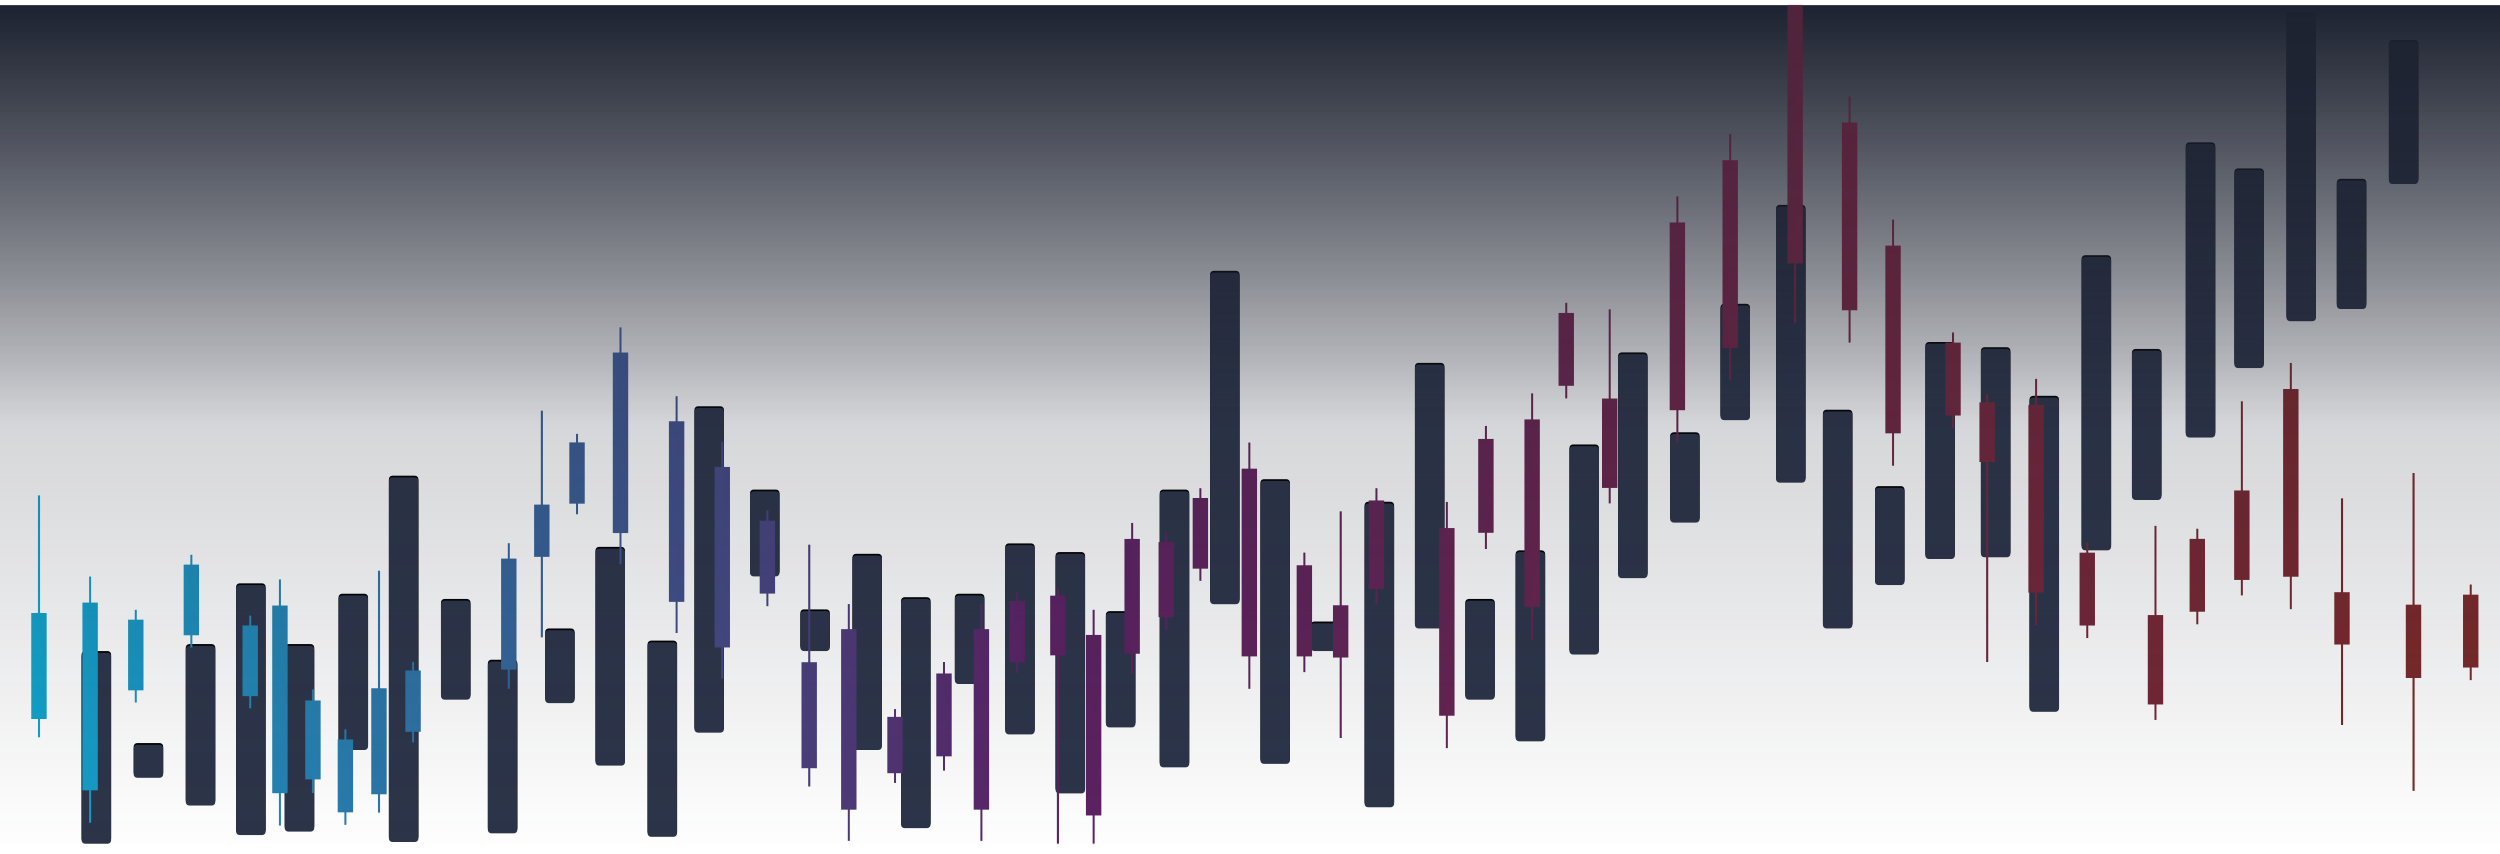 <?xml version="1.0" encoding="UTF-8"?>
<svg width="1440px" height="492px" viewBox="0 0 1440 492" version="1.1" xmlns="http://www.w3.org/2000/svg" xmlns:xlink="http://www.w3.org/1999/xlink">
    <title>Group 12</title>
    <defs>
        <path d="M1378,103 L1391,103 C1392.105,103 1393,102.105 1393,101 L1393,23 C1393,21.895 1392.105,21 1391,21 L1378,21 C1376.895,21 1376,21.895 1376,23 L1376,101 C1376,102.105 1376.895,103 1378,103 Z M1348,175 L1361,175 C1362.105,175 1363,174.105 1363,173 L1363,103 C1363,101.895 1362.105,101 1361,101 L1348,101 C1346.895,101 1346,101.895 1346,103 L1346,173 C1346,174.105 1346.895,175 1348,175 Z M1319,182 L1332,182 C1333.105,182 1334,181.105 1334,180 L1334,7 C1334,5.895 1333.105,5 1332,5 L1319,5 C1317.895,5 1317,5.895 1317,7 L1317,180 C1317,181.105 1317.895,182 1319,182 Z M1289,209 L1302,209 C1303.105,209 1304,208.105 1304,207 L1304,97 C1304,95.895 1303.105,95 1302,95 L1289,95 C1287.895,95 1287,95.895 1287,97 L1287,207 C1287,208.105 1287.895,209 1289,209 Z M1261,249 L1274,249 C1275.105,249 1276,248.105 1276,247 L1276,82 C1276,80.895 1275.105,80 1274,80 L1261,80 C1259.895,80 1259,80.895 1259,82 L1259,247 C1259,248.105 1259.895,249 1261,249 Z M1230,285 L1243,285 C1244.105,285 1245,284.105 1245,283 L1245,201 C1245,199.895 1244.105,199 1243,199 L1230,199 C1228.895,199 1228,199.895 1228,201 L1228,283 C1228,284.105 1228.895,285 1230,285 Z M1201,314 L1214,314 C1215.105,314 1216,313.105 1216,312 L1216,147 C1216,145.895 1215.105,145 1214,145 L1201,145 C1199.895,145 1199,145.895 1199,147 L1199,312 C1199,313.105 1199.895,314 1201,314 Z M1171,407 L1184,407 C1185.105,407 1186,406.105 1186,405 L1186,228 C1186,226.895 1185.105,226 1184,226 L1171,226 C1169.895,226 1169,226.895 1169,228 L1169,405 C1169,406.105 1169.895,407 1171,407 Z M1143,318 L1156,318 C1157.105,318 1158,317.105 1158,316 L1158,200 C1158,198.895 1157.105,198 1156,198 L1143,198 C1141.895,198 1141,198.895 1141,200 L1141,316 C1141,317.105 1141.895,318 1143,318 Z M1111,319 L1124,319 C1125.105,319 1126,318.105 1126,317 L1126,197 C1126,195.895 1125.105,195 1124,195 L1111,195 C1109.895,195 1109,195.895 1109,197 L1109,317 C1109,318.105 1109.895,319 1111,319 Z M1082,334 L1095,334 C1096.105,334 1097,333.105 1097,332 L1097,280 C1097,278.895 1096.105,278 1095,278 L1082,278 C1080.895,278 1080,278.895 1080,280 L1080,332 C1080,333.105 1080.895,334 1082,334 Z M1052,359 L1065,359 C1066.105,359 1067,358.105 1067,357 L1067,236 C1067,234.895 1066.105,234 1065,234 L1052,234 C1050.895,234 1050,234.895 1050,236 L1050,357 C1050,358.105 1050.895,359 1052,359 Z M1025,275 L1038,275 C1039.105,275 1040,274.105 1040,273 L1040,118 C1040,116.895 1039.105,116 1038,116 L1025,116 C1023.895,116 1023,116.895 1023,118 L1023,273 C1023,274.105 1023.895,275 1025,275 Z M993,239 L1006,239 C1007.105,239 1008,238.105 1008,237 L1008,175 C1008,173.895 1007.105,173 1006,173 L993,173 C991.895,173 991,173.895 991,175 L991,237 C991,238.105 991.895,239 993,239 Z M964,298 L977,298 C978.105,298 979,297.105 979,296 L979,249 C979,247.895 978.105,247 977,247 L964,247 C962.895,247 962,247.895 962,249 L962,296 C962,297.105 962.895,298 964,298 Z M934,330 L947,330 C948.105,330 949,329.105 949,328 L949,203 C949,201.895 948.105,201 947,201 L934,201 C932.895,201 932,201.895 932,203 L932,328 C932,329.105 932.895,330 934,330 Z M906,374 L919,374 C920.105,374 921,373.105 921,372 L921,256 C921,254.895 920.105,254 919,254 L906,254 C904.895,254 904,254.895 904,256 L904,372 C904,373.105 904.895,374 906,374 Z M875,424 L888,424 C889.105,424 890,423.105 890,422 L890,317 C890,315.895 889.105,315 888,315 L875,315 C873.895,315 873,315.895 873,317 L873,422 C873,423.105 873.895,424 875,424 Z M846,400 L859,400 C860.105,400 861,399.105 861,398 L861,345 C861,343.895 860.105,343 859,343 L846,343 C844.895,343 844,343.895 844,345 L844,398 C844,399.105 844.895,400 846,400 Z M817,359 L830,359 C831.105,359 832,358.105 832,357 L832,209 C832,207.895 831.105,207 830,207 L817,207 C815.895,207 815,207.895 815,209 L815,357 C815,358.105 815.895,359 817,359 Z M788,462 L801,462 C802.105,462 803,461.105 803,460 L803,289 C803,287.895 802.105,287 801,287 L788,287 C786.895,287 786,287.895 786,289 L786,460 C786,461.105 786.895,462 788,462 Z M757,372 L770,372 C771.105,372 772,371.105 772,370 L772,358 C772,356.895 771.105,356 770,356 L757,356 C755.895,356 755,356.895 755,358 L755,370 C755,371.105 755.895,372 757,372 Z M728,437 L741,437 C742.105,437 743,436.105 743,435 L743,276 C743,274.895 742.105,274 741,274 L728,274 C726.895,274 726,274.895 726,276 L726,435 C726,436.105 726.895,437 728,437 Z M699,345 L712,345 C713.105,345 714,344.105 714,343 L714,156 C714,154.895 713.105,154 712,154 L699,154 C697.895,154 697,154.895 697,156 L697,343 C697,344.105 697.895,345 699,345 Z M670,439 L683,439 C684.105,439 685,438.105 685,437 L685,282 C685,280.895 684.105,280 683,280 L670,280 C668.895,280 668,280.895 668,282 L668,437 C668,438.105 668.895,439 670,439 Z M639,416 L652,416 C653.105,416 654,415.105 654,414 L654,352 C654,350.895 653.105,350 652,350 L639,350 C637.895,350 637,350.895 637,352 L637,414 C637,415.105 637.895,416 639,416 Z M610,454 L623,454 C624.105,454 625,453.105 625,452 L625,318 C625,316.895 624.105,316 623,316 L610,316 C608.895,316 608,316.895 608,318 L608,452 C608,453.105 608.895,454 610,454 Z M581,420 L594,420 C595.105,420 596,419.105 596,418 L596,313 C596,311.895 595.105,311 594,311 L581,311 C579.895,311 579,311.895 579,313 L579,418 C579,419.105 579.895,420 581,420 Z M552,391 L565,391 C566.105,391 567,390.105 567,389 L567,342 C567,340.895 566.105,340 565,340 L552,340 C550.895,340 550,340.895 550,342 L550,389 C550,390.105 550.895,391 552,391 Z M521,474 L534,474 C535.105,474 536,473.105 536,472 L536,344 C536,342.895 535.105,342 534,342 L521,342 C519.895,342 519,342.895 519,344 L519,472 C519,473.105 519.895,474 521,474 Z M493,429 L506,429 C507.105,429 508,428.105 508,427 L508,319 C508,317.895 507.105,317 506,317 L493,317 C491.895,317 491,317.895 491,319 L491,427 C491,428.105 491.895,429 493,429 Z M463,372 L476,372 C477.105,372 478,371.105 478,370 L478,351 C478,349.895 477.105,349 476,349 L463,349 C461.895,349 461,349.895 461,351 L461,370 C461,371.105 461.895,372 463,372 Z M434,329 L447,329 C448.105,329 449,328.105 449,327 L449,282 C449,280.895 448.105,280 447,280 L434,280 C432.895,280 432,280.895 432,282 L432,327 C432,328.105 432.895,329 434,329 Z M402,419 L415,419 C416.105,419 417,418.105 417,417 L417,234 C417,232.895 416.105,232 415,232 L402,232 C400.895,232 400,232.895 400,234 L400,417 C400,418.105 400.895,419 402,419 Z M375,479 L388,479 C389.105,479 390,478.105 390,477 L390,369 C390,367.895 389.105,367 388,367 L375,367 C373.895,367 373,367.895 373,369 L373,477 C373,478.105 373.895,479 375,479 Z M345,438 L358,438 C359.105,438 360,437.105 360,436 L360,315 C360,313.895 359.105,313 358,313 L345,313 C343.895,313 343,313.895 343,315 L343,436 C343,437.105 343.895,438 345,438 Z M316,402 L329,402 C330.105,402 331,401.105 331,400 L331,362 C331,360.895 330.105,360 329,360 L316,360 C314.895,360 314,360.895 314,362 L314,400 C314,401.105 314.895,402 316,402 Z M283,477 L296,477 C297.105,477 298,476.105 298,475 L298,380 C298,378.895 297.105,378 296,378 L283,378 C281.895,378 281,378.895 281,380 L281,475 C281,476.105 281.895,477 283,477 Z M256,400 L269,400 C270.105,400 271,399.105 271,398 L271,345 C271,343.895 270.105,343 269,343 L256,343 C254.895,343 254,343.895 254,345 L254,398 C254,399.105 254.895,400 256,400 Z M226,482 L239,482 C240.105,482 241,481.105 241,480 L241,274 C241,272.895 240.105,272 239,272 L226,272 C224.895,272 224,272.895 224,274 L224,480 C224,481.105 224.895,482 226,482 Z M197,429 L210,429 C211.105,429 212,428.105 212,427 L212,342 C212,340.895 211.105,340 210,340 L197,340 C195.895,340 195,340.895 195,342 L195,427 C195,428.105 195.895,429 197,429 Z M166,476 L179,476 C180.105,476 181,475.105 181,474 L181,371 C181,369.895 180.105,369 179,369 L166,369 C164.895,369 164,369.895 164,371 L164,474 C164,475.105 164.895,476 166,476 Z M138,478 L151,478 C152.105,478 153,477.105 153,476 L153,336 C153,334.895 152.105,334 151,334 L138,334 C136.895,334 136,334.895 136,336 L136,476 C136,477.105 136.895,478 138,478 Z M109,461 L122,461 C123.105,461 124,460.105 124,459 L124,371 C124,369.895 123.105,369 122,369 L109,369 C107.895,369 107,369.895 107,371 L107,459 C107,460.105 107.895,461 109,461 Z M79,445 L92,445 C93.105,445 94,444.105 94,443 L94,428 C94,426.895 93.105,426 92,426 L79,426 C77.895,426 77,426.895 77,428 L77,443 C77,444.105 77.895,445 79,445 Z M49,483 L62,483 C63.105,483 64,482.105 64,481 L64,375 C64,373.895 63.105,373 62,373 L49,373 C47.895,373 47,373.895 47,375 L47,481 C47,482.105 47.895,483 49,483 Z" id="path-1"></path>
        <filter x="-0.8%" y="-2.5%" width="101.6%" height="104.6%" filterUnits="objectBoundingBox" id="filter-2">
            <feOffset dx="3" dy="3" in="SourceAlpha" result="shadowOffsetOuter1"></feOffset>
            <feGaussianBlur stdDeviation="1.5" in="shadowOffsetOuter1" result="shadowBlurOuter1"></feGaussianBlur>
            <feColorMatrix values="0 0 0 0 0   0 0 0 0 0   0 0 0 0 0  0 0 0 0.063 0" type="matrix" in="shadowBlurOuter1" result="shadowMatrixOuter1"></feColorMatrix>
            <feOffset dx="-3" dy="-4" in="SourceAlpha" result="shadowOffsetOuter2"></feOffset>
            <feGaussianBlur stdDeviation="2" in="shadowOffsetOuter2" result="shadowBlurOuter2"></feGaussianBlur>
            <feColorMatrix values="0 0 0 0 1   0 0 0 0 1   0 0 0 0 1  0 0 0 0.04 0" type="matrix" in="shadowBlurOuter2" result="shadowMatrixOuter2"></feColorMatrix>
            <feMerge>
                <feMergeNode in="shadowMatrixOuter1"></feMergeNode>
                <feMergeNode in="shadowMatrixOuter2"></feMergeNode>
            </feMerge>
        </filter>
        <linearGradient x1="50%" y1="50%" x2="50%" y2="0%" id="linearGradient-3">
            <stop stop-color="#1D2230" stop-opacity="0" offset="0%"></stop>
            <stop stop-color="#1D2230" offset="100%"></stop>
        </linearGradient>
        <rect id="path-4" x="0" y="0" width="1440" height="483"></rect>
        <linearGradient x1="98.26%" y1="68.602%" x2="-3.564%" y2="68.602%" id="linearGradient-6">
            <stop stop-color="#7B2828" offset="0%"></stop>
            <stop stop-color="#5B2164" offset="56.386%"></stop>
            <stop stop-color="#0BAED5" offset="100%"></stop>
        </linearGradient>
        <linearGradient x1="51.112%" y1="101.293%" x2="51.112%" y2="0%" id="linearGradient-7">
            <stop stop-color="#1D2230" stop-opacity="0" offset="0%"></stop>
            <stop stop-color="#1D2230" stop-opacity="0.363" offset="100%"></stop>
        </linearGradient>
        <rect id="path-8" x="0" y="0" width="1440" height="483"></rect>
    </defs>
    <g id="Landing-Page" stroke="none" stroke-width="1" fill="none" fill-rule="evenodd">
        <g id="Group-12" transform="translate(0, 3)">
            <g id="Fill-1">
                <use fill="black" fill-opacity="1" filter="url(#filter-2)" xlink:href="#path-1"></use>
                <use fill="#2C3449" fill-rule="evenodd" xlink:href="#path-1"></use>
            </g>
            <mask id="mask-5" fill="white">
                <use xlink:href="#path-4"></use>
            </mask>
            <use id="FillerMiddle" fill="url(#linearGradient-3)" xlink:href="#path-4"></use>
            <path d="M1173.368,215.213 L1173.368,230.245 L1177.228,230.245 L1177.225,338.376 L1173.365,338.375 L1173.364,357.033 L1172.212,357.033 L1172.212,338.375 L1168.352,338.376 L1168.355,230.245 L1172.215,230.245 L1172.216,215.213 L1173.368,215.213 Z M1320.094,206.039 L1320.093,221.071 L1323.953,221.071 L1323.951,329.202 L1320.09,329.201 L1320.09,347.859 L1318.937,347.859 L1318.938,329.201 L1315.077,329.202 L1315.08,221.071 L1318.941,221.071 L1318.941,206.039 L1320.094,206.039 Z M1065.943,52.536 L1065.943,67.568 L1069.803,67.569 L1069.8,175.699 L1065.94,175.698 L1065.939,194.356 L1064.787,194.356 L1064.787,175.698 L1060.927,175.699 L1060.93,67.569 L1064.79,67.568 L1064.791,52.536 L1065.943,52.536 Z M997.175,74.225 L997.175,89.257 L1001.035,89.257 L1001.032,197.388 L997.172,197.387 L997.171,216.045 L996.019,216.045 L996.019,197.387 L992.159,197.388 L992.162,89.257 L996.022,89.257 L996.023,74.225 L997.175,74.225 Z M927.771,175.166 L927.769,226.542 L931.63,226.543 L931.629,278.064 L927.767,278.063 L927.768,286.953 L926.615,286.953 L926.615,278.063 L922.755,278.064 L922.757,226.543 L926.617,226.542 L926.619,175.166 L927.771,175.166 Z M1291.889,228.146 L1291.887,279.522 L1295.748,279.523 L1295.746,331.044 L1291.885,331.043 L1291.886,339.933 L1290.733,339.933 L1290.733,331.043 L1286.873,331.044 L1286.874,279.523 L1290.735,279.522 L1290.736,228.146 L1291.889,228.146 Z M1242.133,299.889 L1242.132,351.265 L1245.992,351.266 L1245.991,402.786 L1242.13,402.786 L1242.13,411.676 L1240.978,411.676 L1240.977,402.786 L1237.118,402.786 L1237.119,351.266 L1240.979,351.265 L1240.981,299.889 L1242.133,299.889 Z M902.736,171.412 L902.736,177.247 L906.596,177.247 L906.595,219.228 L902.734,219.227 L902.734,226.471 L901.582,226.471 L901.581,219.227 L897.722,219.228 L897.723,177.247 L901.583,177.247 L901.584,171.412 L902.736,171.412 Z M1202.837,309.482 L1202.837,315.317 L1206.698,315.318 L1206.697,357.298 L1202.835,357.298 L1202.836,364.541 L1201.683,364.541 L1201.683,357.298 L1197.823,357.298 L1197.824,315.318 L1201.684,315.317 L1201.685,309.482 L1202.837,309.482 Z M1266.218,301.558 L1266.217,307.393 L1270.078,307.394 L1270.077,349.374 L1266.216,349.373 L1266.216,356.617 L1265.064,356.617 L1265.063,349.373 L1261.203,349.374 L1261.205,307.394 L1265.065,307.393 L1265.065,301.558 L1266.218,301.558 Z M1125.517,188.517 L1125.516,194.352 L1129.377,194.353 L1129.376,236.333 L1125.515,236.333 L1125.515,243.576 L1124.363,243.576 L1124.362,236.333 L1120.503,236.333 L1120.504,194.353 L1124.364,194.352 L1124.365,188.517 L1125.517,188.517 Z M883.087,223.551 L883.086,238.582 L886.947,238.583 L886.944,346.713 L883.083,346.713 L883.083,365.37 L881.93,365.37 L881.931,346.713 L878.07,346.713 L878.073,238.583 L881.934,238.582 L881.934,223.551 L883.087,223.551 Z M161.818,330.737 L161.817,345.769 L165.678,345.769 L165.675,453.9 L161.814,453.899 L161.814,472.556 L160.661,472.556 L160.662,453.899 L156.801,453.9 L156.804,345.769 L160.665,345.769 L160.665,330.737 L161.818,330.737 Z M52.487,329.067 L52.486,344.099 L56.347,344.099 L56.344,452.229 L52.483,452.229 L52.483,470.886 L51.331,470.886 L51.331,452.229 L47.471,452.229 L47.474,344.099 L51.334,344.099 L51.334,329.067 L52.487,329.067 Z M180.83,394.139 L180.829,400.461 L184.69,400.461 L184.689,445.94 L180.828,445.939 L180.828,453.787 L179.676,453.787 L179.675,445.939 L175.816,445.94 L175.817,400.461 L179.677,400.461 L179.678,394.139 L180.83,394.139 Z M1090.976,123.446 L1090.976,138.478 L1094.837,138.478 L1094.833,246.609 L1090.973,246.608 L1090.973,265.266 L1089.82,265.266 L1089.82,246.608 L1085.96,246.609 L1085.963,138.478 L1089.823,138.478 L1089.824,123.446 L1090.976,123.446 Z M856.467,242.32 L856.466,249.836 L860.327,249.836 L860.325,303.902 L856.464,303.901 L856.464,313.23 L855.312,313.23 L855.312,303.901 L851.452,303.902 L851.454,249.836 L855.314,249.836 L855.314,242.32 L856.467,242.32 Z M833.966,286.117 L833.965,301.149 L837.825,301.149 L837.822,409.28 L833.962,409.279 L833.961,427.937 L832.809,427.937 L832.81,409.279 L828.949,409.28 L828.952,301.149 L832.813,301.149 L832.813,286.117 L833.966,286.117 Z M793.402,278.191 L793.402,285.265 L797.263,285.265 L797.261,336.15 L793.4,336.15 L793.4,344.93 L792.248,344.93 L792.247,336.15 L788.388,336.15 L788.389,285.265 L792.249,285.265 L792.25,278.191 L793.402,278.191 Z M751.887,315.314 L751.887,322.608 L755.748,322.609 L755.746,375.084 L751.885,375.083 L751.885,384.138 L750.733,384.138 L750.732,375.083 L746.873,375.084 L746.874,322.609 L750.734,322.608 L750.735,315.314 L751.887,315.314 Z M720.199,251.912 L720.198,266.943 L724.059,266.944 L724.056,375.074 L720.195,375.074 L720.195,393.731 L719.043,393.731 L719.043,375.074 L715.183,375.074 L715.186,266.944 L719.046,266.943 L719.046,251.912 L720.199,251.912 Z M312.723,233.552 L312.721,287.633 L316.524,287.633 L316.523,317.75 L312.72,317.749 L312.719,364.109 L311.509,364.109 L311.51,317.749 L307.65,317.75 L307.651,287.633 L311.511,287.633 L311.513,233.552 L312.723,233.552 Z M772.861,291.539 L772.859,345.62 L776.662,345.62 L776.661,375.737 L772.858,375.736 L772.857,422.096 L771.648,422.096 L771.648,375.736 L767.788,375.737 L767.789,345.62 L771.649,345.62 L771.651,291.539 L772.861,291.539 Z M1349.621,284.04 L1349.619,338.121 L1353.422,338.122 L1353.421,368.238 L1349.618,368.238 L1349.617,414.598 L1348.407,414.598 L1348.408,368.238 L1344.548,368.238 L1344.549,338.122 L1348.409,338.121 L1348.411,284.04 L1349.621,284.04 Z M1390.818,269.442 L1390.816,345.294 L1394.619,345.294 L1394.618,387.534 L1390.815,387.534 L1390.813,452.556 L1389.603,452.556 L1389.605,387.534 L1385.744,387.534 L1385.746,345.294 L1389.606,345.294 L1389.608,269.442 L1390.818,269.442 Z M691.994,278.19 L691.993,283.848 L695.854,283.849 L695.853,324.557 L691.992,324.556 L691.993,331.58 L690.84,331.58 L690.84,324.556 L686.98,324.557 L686.981,283.849 L690.841,283.848 L690.842,278.19 L691.994,278.19 Z M144.704,351.592 L144.704,357.251 L148.565,357.252 L148.563,397.96 L144.702,397.959 L144.703,404.984 L143.551,404.984 L143.55,397.959 L139.69,397.96 L139.691,357.252 L143.551,357.251 L143.552,351.592 L144.704,351.592 Z M110.797,316.554 L110.797,322.213 L114.657,322.214 L114.656,362.921 L110.795,362.921 L110.795,369.945 L109.643,369.945 L109.643,362.921 L105.783,362.921 L105.784,322.214 L109.644,322.213 L109.644,316.554 L110.797,316.554 Z M78.789,348.254 L78.789,353.913 L82.649,353.914 L82.648,394.622 L78.787,394.621 L78.788,401.645 L77.635,401.645 L77.635,394.621 L73.775,394.622 L73.776,353.914 L77.636,353.913 L77.637,348.254 L78.789,348.254 Z M672.346,303.216 L672.345,309.228 L676.206,309.229 L676.205,352.481 L672.343,352.481 L672.344,359.944 L671.192,359.944 L671.191,352.481 L667.331,352.481 L667.333,309.229 L671.193,309.228 L671.193,303.216 L672.346,303.216 Z M652.698,298.211 L652.697,307.406 L656.558,307.407 L656.556,373.557 L652.695,373.557 L652.695,384.971 L651.543,384.971 L651.543,373.557 L647.683,373.557 L647.685,307.407 L651.545,307.406 L651.546,298.211 L652.698,298.211 Z M630.513,348.264 L630.513,362.721 L634.373,362.721 L634.37,466.717 L630.51,466.717 L630.51,484.661 L629.357,484.661 L629.358,466.717 L625.497,466.717 L625.5,362.721 L629.361,362.721 L629.361,348.264 L630.513,348.264 Z M565.866,344.926 L565.865,359.383 L569.726,359.383 L569.723,463.379 L565.862,463.379 L565.862,481.323 L564.709,481.323 L564.71,463.379 L560.85,463.379 L560.852,359.383 L564.713,359.383 L564.713,344.926 L565.866,344.926 Z M544.315,378.295 L544.315,384.926 L548.176,384.926 L548.174,432.631 L544.313,432.631 L544.314,440.862 L543.161,440.862 L543.161,432.631 L539.301,432.631 L539.303,384.926 L543.163,384.926 L543.163,378.295 L544.315,378.295 Z M516.111,405.407 L516.11,409.916 L519.971,409.916 L519.97,442.356 L516.109,442.355 L516.11,447.953 L514.957,447.953 L514.956,442.355 L511.097,442.356 L511.098,409.916 L514.958,409.916 L514.958,405.407 L516.111,405.407 Z M489.493,344.925 L489.492,359.381 L493.353,359.382 L493.35,463.378 L489.489,463.377 L489.489,481.322 L488.337,481.322 L488.337,463.377 L484.477,463.378 L484.479,359.382 L488.34,359.381 L488.34,344.925 L489.493,344.925 Z M466.734,310.721 L466.732,378.439 L470.535,378.44 L470.534,439.502 L466.73,439.501 L466.731,450.037 L465.52,450.037 L465.52,439.501 L461.66,439.502 L461.662,378.44 L465.522,378.439 L465.524,310.721 L466.734,310.721 Z M218.918,325.733 L218.915,393.451 L222.718,393.452 L222.717,454.514 L218.913,454.513 L218.914,465.049 L217.704,465.049 L217.703,454.513 L213.843,454.514 L213.845,393.452 L217.705,393.451 L217.707,325.733 L218.918,325.733 Z M442.593,291.116 L442.592,296.951 L446.453,296.952 L446.452,338.932 L442.591,338.932 L442.591,346.175 L441.439,346.175 L441.439,338.932 L437.579,338.932 L437.58,296.952 L441.44,296.951 L441.44,291.116 L442.593,291.116 Z M199.526,417.081 L199.526,422.916 L203.387,422.917 L203.385,464.897 L199.524,464.896 L199.525,472.14 L198.373,472.14 L198.372,464.896 L194.512,464.897 L194.514,422.917 L198.373,422.916 L198.374,417.081 L199.526,417.081 Z M416.608,251.49 L416.607,265.946 L420.468,265.947 L420.465,369.943 L416.604,369.942 L416.604,387.886 L415.452,387.886 L415.452,369.942 L411.592,369.943 L411.595,265.947 L415.455,265.946 L415.456,251.49 L416.608,251.49 Z M390.306,225.211 L390.305,239.668 L394.166,239.668 L394.163,343.664 L390.302,343.664 L390.302,361.608 L389.15,361.608 L389.15,343.664 L385.29,343.664 L385.293,239.668 L389.153,239.668 L389.154,225.211 L390.306,225.211 Z M293.649,309.884 L293.649,318.769 L297.509,318.77 L297.507,382.695 L293.646,382.694 L293.647,393.724 L292.494,393.724 L292.494,382.694 L288.634,382.695 L288.636,318.77 L292.496,318.769 L292.496,309.884 L293.649,309.884 Z M357.983,185.584 L357.983,200.041 L361.843,200.041 L361.84,304.037 L357.98,304.037 L357.979,321.981 L356.827,321.981 L356.827,304.037 L352.967,304.037 L352.97,200.041 L356.83,200.041 L356.831,185.584 L357.983,185.584 Z M609.973,335.333 L609.972,340.107 L613.775,340.108 L613.775,374.455 L609.971,374.455 L609.968,489.666 L608.758,489.666 L608.761,374.455 L604.901,374.455 L604.902,340.108 L608.762,340.107 L608.763,335.333 L609.973,335.333 Z M1145.221,223.972 L1145.221,228.747 L1149.024,228.747 L1149.023,263.094 L1145.22,263.094 L1145.217,378.305 L1144.007,378.305 L1144.01,263.094 L1140.15,263.094 L1140.151,228.747 L1144.011,228.747 L1144.011,223.972 L1145.221,223.972 Z M586.464,338.252 L586.464,343.159 L590.325,343.16 L590.324,378.461 L586.463,378.461 L586.463,384.552 L585.311,384.552 L585.31,378.461 L581.451,378.461 L581.452,343.16 L585.311,343.159 L585.312,338.252 L586.464,338.252 Z M332.946,246.9 L332.946,251.807 L336.807,251.807 L336.806,287.109 L332.944,287.108 L332.945,293.2 L331.793,293.2 L331.792,287.108 L327.932,287.109 L327.933,251.807 L331.794,251.807 L331.794,246.9 L332.946,246.9 Z M238.506,378.29 L238.506,383.197 L242.366,383.197 L242.366,418.499 L238.505,418.498 L238.505,424.59 L237.352,424.59 L237.352,418.498 L233.492,418.499 L233.493,383.197 L237.353,383.197 L237.354,378.29 L238.506,378.29 Z M966.752,110.097 L966.751,125.128 L970.612,125.129 L970.609,233.259 L966.748,233.259 L966.748,251.916 L965.595,251.916 L965.596,233.259 L961.735,233.259 L961.738,125.129 L965.599,125.128 L965.599,110.097 L966.752,110.097 Z M1034.571,-78 L1034.569,-50.324 L1038.43,-50.323 L1038.425,148.764 L1034.564,148.763 L1034.564,183.114 L1033.411,183.114 L1033.412,148.763 L1029.552,148.764 L1029.557,-50.323 L1033.417,-50.324 L1033.418,-78 L1034.571,-78 Z M1423.717,333.679 L1423.716,339.514 L1427.577,339.514 L1427.576,381.495 L1423.714,381.494 L1423.715,388.738 L1422.562,388.738 L1422.562,381.494 L1418.702,381.495 L1418.704,339.514 L1422.564,339.514 L1422.564,333.679 L1423.717,333.679 Z M23.074,282.349 L23.072,350.068 L26.875,350.069 L26.873,411.13 L23.07,411.13 L23.07,421.666 L21.86,421.666 L21.86,411.13 L18,411.13 L18.002,350.069 L21.862,350.068 L21.864,282.349 L23.074,282.349 Z" id="Combined-Shape" fill="url(#linearGradient-6)" mask="url(#mask-5)"></path>
            <mask id="mask-9" fill="white">
                <use xlink:href="#path-8"></use>
            </mask>
            <use id="FillerTop" fill="url(#linearGradient-7)" xlink:href="#path-8"></use>
        </g>
    </g>
</svg>